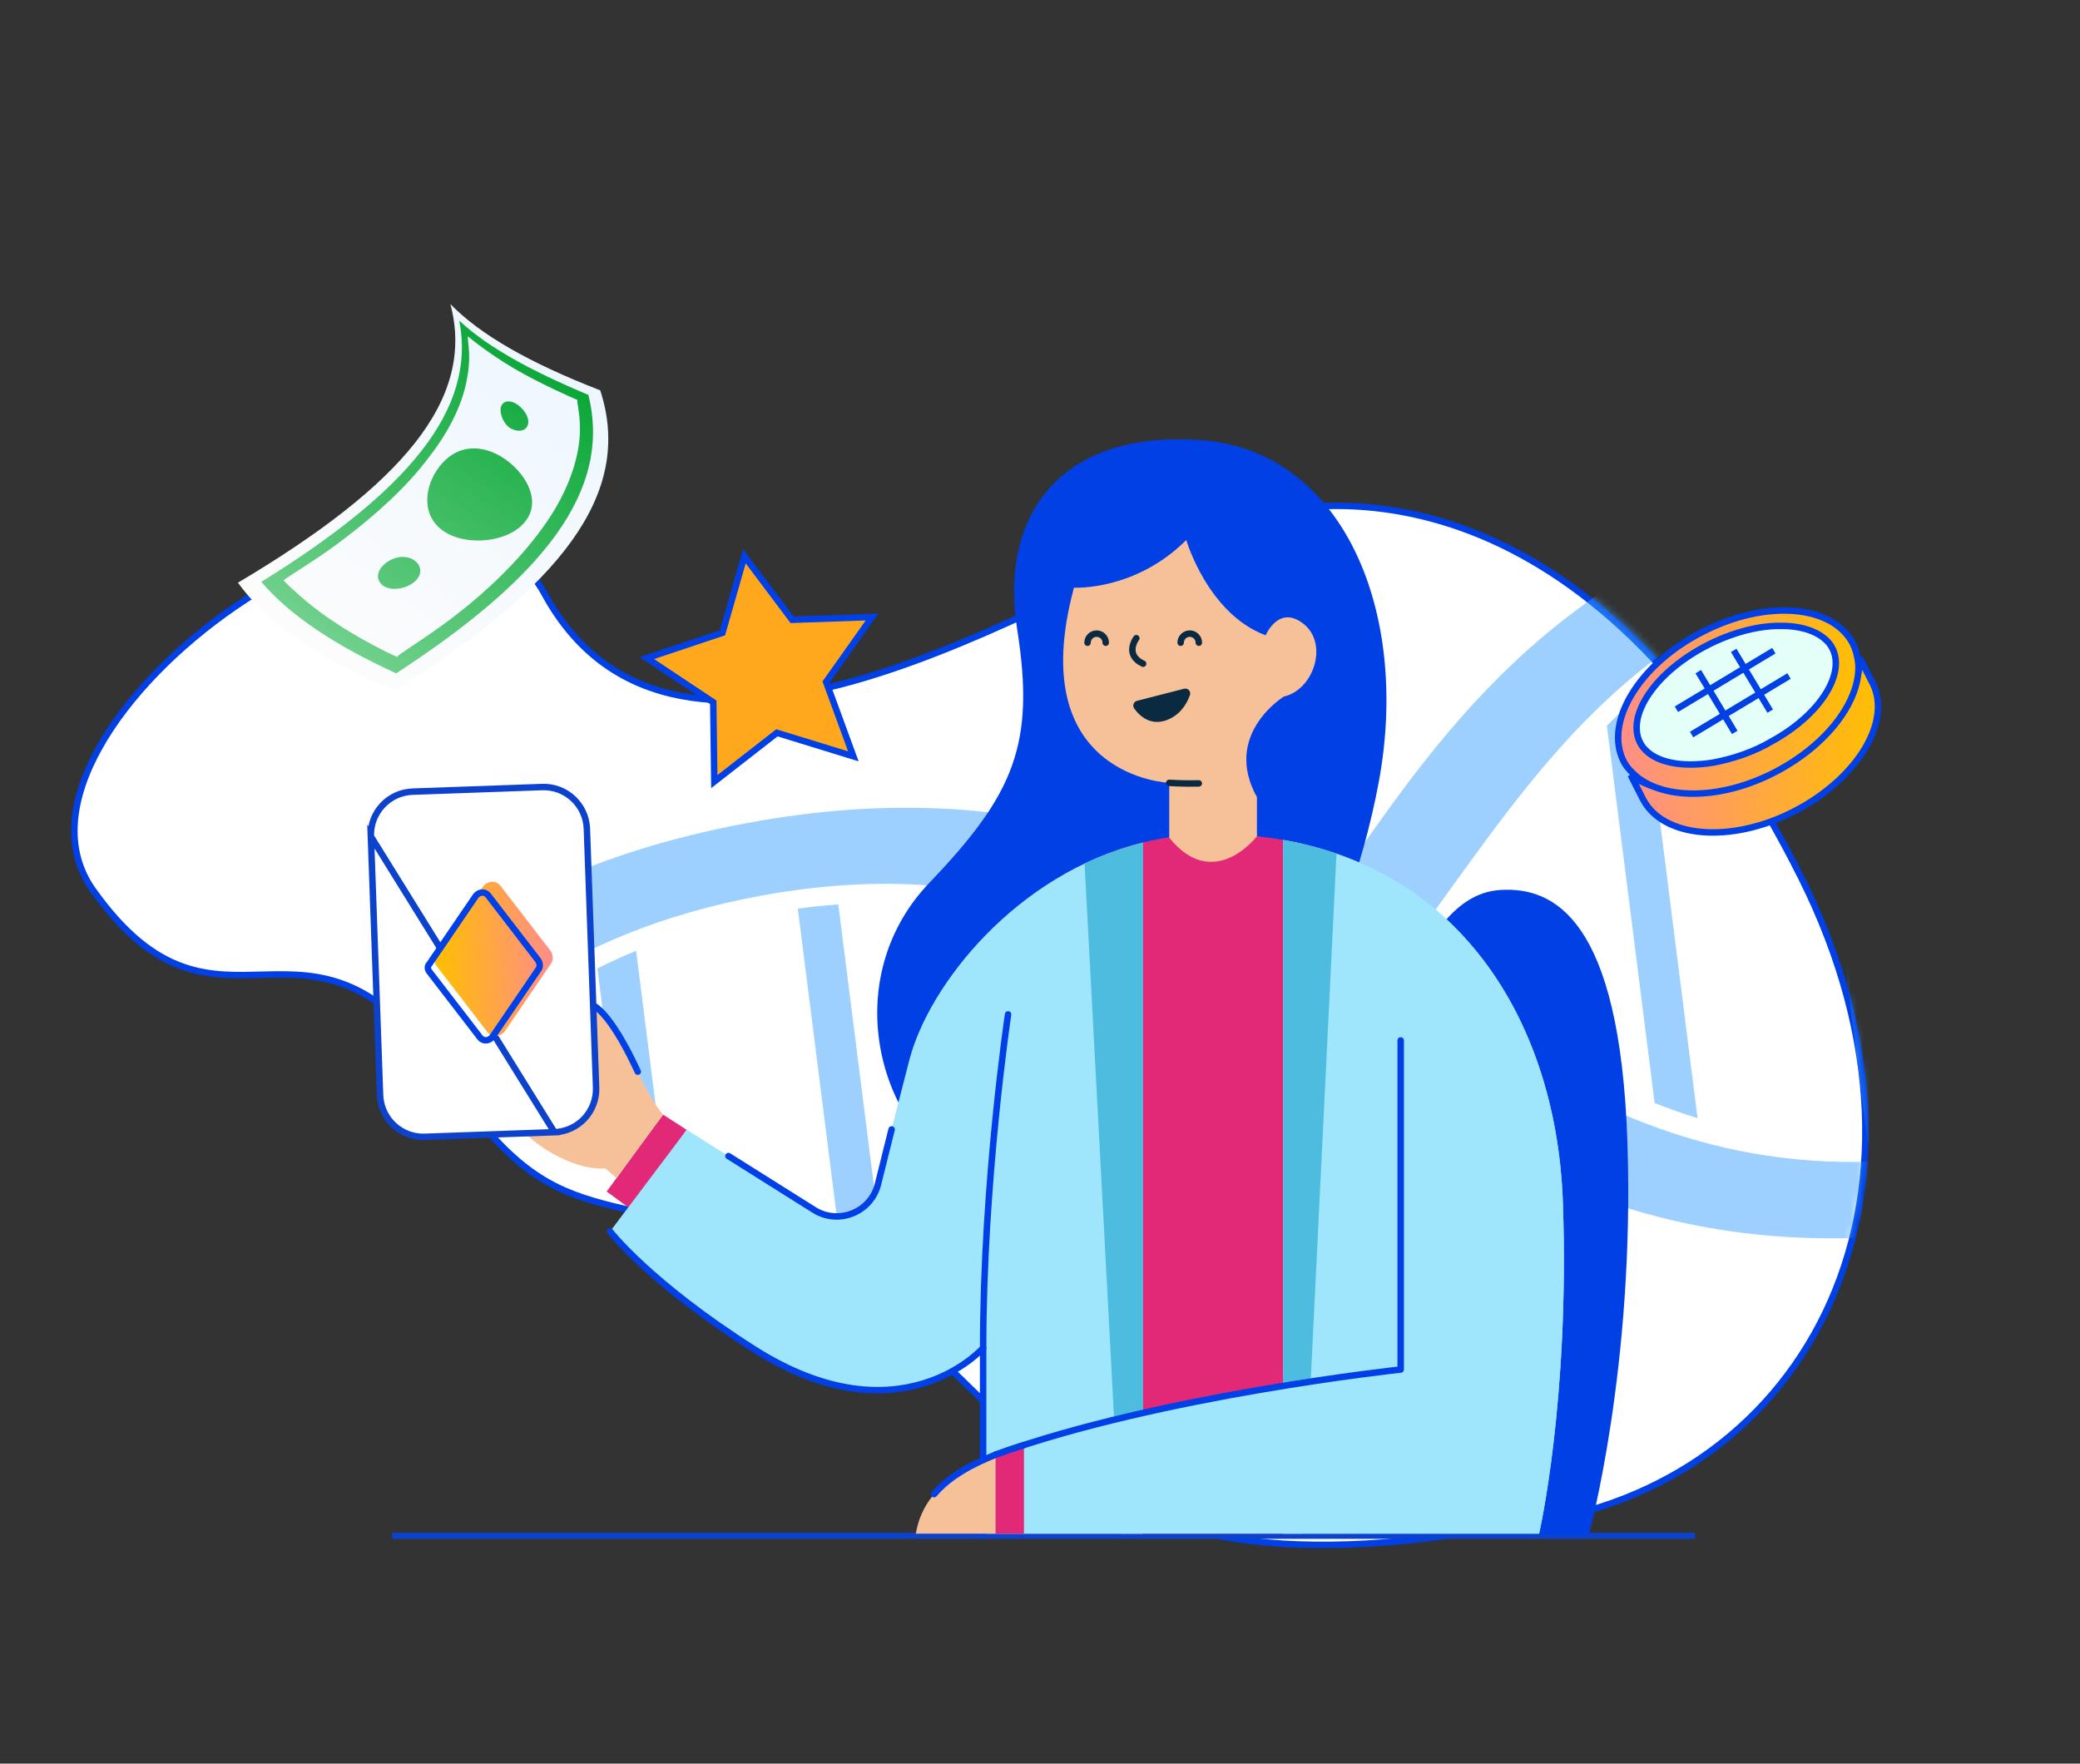 <svg width="322" height="273" viewBox="0 0 322 273" fill="none" xmlns="http://www.w3.org/2000/svg">
<rect x="0" y="0" width="322" height="273" fill="#333333" stroke="none"/>
<path d="M278.852 135.867C303.807 185.776 279.146 231.815 233.377 236.197C158.744 249.993 159.213 211.66 125.9 196.613C92.587 181.566 87.105 192.978 69.092 166.635C47.577 135.17 34.214 165.68 14.386 137.766C-3.535 112.536 67.62 61.336 84.315 91.944C104.894 129.671 161.699 92.08 186.252 82.246C210.805 72.412 249.779 77.724 278.852 135.867Z" fill="white" stroke="#0040E5"/>
<mask id="mask0" mask-type="alpha" maskUnits="userSpaceOnUse" x="1" y="0" width="320" height="271">
<path d="M278.839 134.833C303.802 184.728 279.154 230.743 233.39 235.113C158.769 248.887 159.23 210.57 125.917 195.522C92.605 180.474 87.126 191.88 69.109 165.544C47.59 134.087 34.235 164.582 14.403 136.675C-3.522 111.451 67.615 60.288 84.315 90.887C104.9 128.603 161.689 91.039 186.238 81.214C210.786 71.389 249.757 76.708 278.839 134.833Z" fill="#98FFF3"/>
</mask>
<g mask="url(#mask0)">
<g opacity="0.5">
<path d="M115.731 127.389C68.681 136.106 48.495 161.391 27.851 189.142C9.901 213.279 -7.053 236.077 -46.693 243.42C-51.45 244.3 -54.885 247.544 -54.355 250.666C-53.826 253.782 -49.538 255.595 -44.774 254.713C-22.813 250.645 -4.617 242.417 10.839 229.562C49.159 197.701 56.965 149.92 117.649 138.677C199.679 123.493 214.561 206.659 308.399 189.285C313.163 188.403 316.591 185.161 316.061 182.039C315.533 178.923 311.25 177.105 306.479 177.988C245.779 189.22 222.746 147.185 176.239 131.021C157.502 124.516 137.712 123.318 115.731 127.389Z" fill="#3CA1FF"/>
<path d="M30.467 179.801C5.418 164.811 -19.215 150.86 -57.644 158.924C-59.454 159.303 -61.243 159.72 -62.977 160.166C-67.657 161.367 -72.279 159.901 -73.3 156.89C-74.321 153.879 -71.356 150.466 -66.676 149.265C-17.389 136.616 12.006 152.07 39.566 168.455C36.389 172.185 33.388 175.987 30.467 179.801Z" fill="#3CA1FF"/>
<path d="M58.066 179.33C79.4 191.238 102.053 200.056 134.328 193.284C162.172 187.444 178.39 174.026 191.397 158.088C195.402 160.567 199.38 163.162 203.389 165.773C188.845 182.767 169.725 197.56 136.876 204.453C98.219 212.567 72.233 203.256 49.277 190.753C52.171 186.871 55.068 183.039 58.066 179.33Z" fill="#3CA1FF"/>
<path d="M283.303 87.884C248.201 98.736 233.91 123.775 216.744 148.251C212.682 145.622 208.567 143.008 204.326 140.507C221.241 115.975 237.627 89.931 278.365 77.332C282.959 75.909 287.785 77.129 289.145 80.036C290.506 82.952 287.891 86.467 283.303 87.884Z" fill="#3CA1FF"/>
<path d="M30.467 179.802C3.586 162.434 -23.332 149.171 -62.977 160.167C-20.974 150.324 3.262 164.758 30.467 179.802Z" fill="#3CA1FF"/>
<path d="M203.389 165.774C201.654 167.682 199.244 170.343 196.808 172.724C179.491 189.854 158.599 200.534 129.822 205.281C105.647 209.177 85.813 206.361 66.577 198.75C59.801 196.09 55.113 193.713 49.278 190.758C60.12 196.781 71.106 202.178 85.335 205.357C106.971 210.258 130.907 207.902 152.441 200.767C174.639 193.4 189.203 182.159 201.884 167.563L203.389 165.774Z" fill="#3CA1FF"/>
<path d="M283.304 87.884C248.371 97.806 232.591 123.787 216.745 148.25C234.807 124.357 247.828 99.802 283.304 87.884Z" fill="#3CA1FF"/>
<path d="M4.641 212.177L-1.075 167.024C1.201 167.978 3.442 168.998 5.658 170.074L10.204 205.987C8.404 208.101 6.553 210.17 4.641 212.177Z" fill="#3CA1FF"/>
<path d="M73.146 163.168L75.825 184.332C73.547 183.337 71.305 182.276 69.081 181.16L67.492 168.608C69.304 166.735 71.183 164.918 73.146 163.168Z" fill="#3CA1FF"/>
<path d="M98.474 147.181L104.175 192.185C101.976 191.947 99.824 191.626 97.714 191.232L92.482 149.904C94.403 148.942 96.397 148.031 98.474 147.181Z" fill="#3CA1FF"/>
<path d="M129.776 140.005L136.102 189.972C134.104 190.434 132.04 190.849 129.911 191.217L123.509 140.645C125.647 140.358 127.729 140.145 129.776 140.005Z" fill="#3CA1FF"/>
<path d="M162.485 143.945L166.649 176.846C164.772 178.134 162.819 179.364 160.769 180.53L155.902 142.088C158.147 142.63 160.337 143.251 162.485 143.945Z" fill="#3CA1FF"/>
<path d="M221.891 151.556C221.754 151.468 221.617 151.38 221.479 151.288L221.105 148.348C222.918 145.763 224.696 143.18 226.47 140.616L228.393 155.791C226.234 154.396 224.07 152.979 221.891 151.556Z" fill="#3CA1FF"/>
<path d="M256.155 170.744L248.758 112.327C250.573 110.504 252.463 108.745 254.432 107.057L262.798 173.081C260.536 172.382 258.328 171.599 256.155 170.744Z" fill="#3CA1FF"/>
<path d="M289.143 176.886L278.471 92.634C280.418 91.874 282.438 91.169 284.534 90.522C284.541 90.521 284.541 90.521 284.548 90.519L295.449 176.583C293.296 176.762 291.198 176.858 289.143 176.886Z" fill="#3CA1FF"/>
</g>
</g>
<rect x="60.704" y="237.243" width="201.704" height="0.96" fill="#0C42CC"/>
<path d="M245.965 237.581C245.965 237.581 253.109 211.508 251.936 176.768C250.763 142.029 240.46 137.285 232.326 137.757C226.267 138.107 221.55 143.37 216.462 155.318C211.367 167.26 208.732 209.243 210.141 237.581H245.965Z" fill="#0040E5"/>
<path d="M148.565 181.697C134.541 171.965 130.767 150.333 143.881 136.64C156.995 122.939 160.277 115.21 157.467 97.412C154.657 79.615 164.26 66.501 186.04 68.138C207.821 69.776 218.36 94.602 213.441 121.066C208.521 147.53 193.298 175.119 177.846 181.697C162.386 188.274 156.294 187.061 148.565 181.697Z" fill="#0040E5"/>
<path d="M97.814 187.303L93.919 184.439L102.653 172.538L106.298 174.883L97.814 187.303Z" fill="#E22978"/>
<path d="M176.963 237.407V130.413C157.292 135.258 143.781 152.489 140.782 164.047C139.016 170.853 137.244 177.922 135.93 183.273C134.852 187.64 129.818 189.675 126.01 187.276L106.305 174.883L94.445 190.625C94.445 190.625 100.651 198.631 116.724 208.841C139.38 223.242 152.205 208.665 152.205 208.665V237.407H176.963Z" fill="#9FE5FB"/>
<path d="M152.198 208.659C152.198 182.842 156.059 157.018 156.059 157.018" stroke="#0040E6" stroke-miterlimit="10" stroke-linecap="round" stroke-linejoin="round"/>
<path d="M102.653 172.538C101.675 171.372 100.321 169.35 98.731 165.886C95.442 158.716 92.093 154.423 90.314 155.502C88.534 156.587 90.273 160.906 90.273 160.906C90.273 160.906 82.779 155.178 80.091 153.736C77.402 152.294 76.222 155.825 77.84 157.065C77.84 157.065 74.639 154.969 73.419 156.876C72.192 158.79 75.137 160.576 75.137 160.576C75.137 160.576 72.563 159.019 71.424 160.886C69.969 163.285 79.268 169.256 79.268 169.256C79.268 169.256 76.687 168.791 74.625 168.771C72.563 168.75 72.165 171.392 74.032 171.904C75.899 172.416 79.538 172.794 80.65 174.62C81.762 176.446 88.164 181.177 93.73 180.881L95.449 182.356" fill="#F6C199"/>
<path d="M98.731 165.886C95.442 158.716 92.093 154.423 90.314 155.502C88.534 156.587 90.273 160.906 90.273 160.906C90.273 160.906 82.779 155.178 80.091 153.736C77.402 152.294 76.222 155.825 77.84 157.065C77.84 157.065 74.639 154.969 73.419 156.876C72.192 158.79 75.137 160.576 75.137 160.576C75.137 160.576 72.563 159.019 71.424 160.886C69.969 163.285 79.268 169.256 79.268 169.256C79.268 169.256 76.687 168.791 74.625 168.771C72.563 168.75 72.165 171.392 74.032 171.904C75.899 172.416 79.538 172.794 80.65 174.62" stroke="#0040E5" stroke-miterlimit="10" stroke-linecap="round" stroke-linejoin="round"/>
<path d="M90.28 160.913C91.021 163.11 91.5 163.879 91.5 163.879C91.5 163.879 88.386 166.642 89.829 171.184" stroke="#0040E5" stroke-miterlimit="10" stroke-linecap="round" stroke-linejoin="round"/>
<path d="M77.84 157.072C77.84 157.072 83.117 160.388 86.661 163.865" stroke="#0040E5" stroke-miterlimit="10" stroke-linecap="round" stroke-linejoin="round"/>
<path d="M87.301 163.131C87.301 163.131 86.412 164.128 86.108 164.56" stroke="#0040E5" stroke-miterlimit="10" stroke-linecap="round" stroke-linejoin="round"/>
<path d="M75.138 160.59C75.138 160.59 81.27 164.694 83.925 167.187" stroke="#0040E5" stroke-miterlimit="10" stroke-linecap="round" stroke-linejoin="round"/>
<path d="M84.485 166.688C84.485 166.688 83.939 167.12 83.481 167.686" stroke="#0040E5" stroke-miterlimit="10" stroke-linecap="round" stroke-linejoin="round"/>
<path d="M79.268 169.27C79.268 169.27 80.44 169.924 81.444 170.678" stroke="#0040E5" stroke-miterlimit="10" stroke-linecap="round" stroke-linejoin="round"/>
<path d="M81.822 170.119C81.822 170.119 81.263 170.84 81.061 171.184" stroke="#0040E5" stroke-miterlimit="10" stroke-linecap="round" stroke-linejoin="round"/>
<path d="M171.43 132.145L174.867 237.408H200.266L201.715 130.635C197.335 129.611 192.604 129.065 187.503 129.092C181.727 129.126 176.35 130.258 171.43 132.145Z" fill="#E22978"/>
<path d="M198.643 130.015V237.408H238.261C238.261 237.408 243.006 216.914 241.948 186.178C241.018 158.865 226.617 134.895 198.643 130.015Z" fill="#9FE5FB"/>
<path d="M173.419 237.407H176.963V130.413C173.769 131.201 170.743 132.313 167.899 133.674L173.419 237.407Z" fill="#4EBCDF"/>
<path d="M138.031 174.823C137.263 177.882 136.542 180.766 135.929 183.273C134.851 187.64 129.817 189.675 126.009 187.276L112.767 178.947" stroke="#0040E6" stroke-miterlimit="10" stroke-linecap="round" stroke-linejoin="round"/>
<path d="M94.438 190.619C94.438 190.619 100.644 198.625 116.717 208.834C139.373 223.235 152.197 208.659 152.197 208.659V237.407" stroke="#0040E6" stroke-miterlimit="10" stroke-linecap="round" stroke-linejoin="round"/>
<path d="M206.898 132.145C204.29 131.249 201.541 130.521 198.643 130.015V237.408H201.75L206.898 132.145Z" fill="#4EBCDF"/>
<path d="M241.953 186.178C241.246 165.59 232.882 146.903 216.837 136.855V212.002C216.837 212.002 179.773 215.951 154.131 225.176V237.408H238.267C238.267 237.408 243.004 216.914 241.953 186.178Z" fill="#9FE5FB"/>
<path d="M154.13 225.17C147.863 227.69 142.829 231.08 141.778 237.408H154.13V225.17Z" fill="#F6C199"/>
<path d="M154.129 225.17C150.274 226.72 146.891 228.6 144.607 231.289" stroke="#0040E6" stroke-miterlimit="10" stroke-linecap="round" stroke-linejoin="round"/>
<path d="M216.837 161.048V211.995C216.837 211.995 179.773 215.944 154.131 225.17" stroke="#0040E6" stroke-miterlimit="10" stroke-linecap="round" stroke-linejoin="round"/>
<path d="M158.517 223.68C157.021 224.159 155.559 224.657 154.124 225.176V237.408H158.517V223.68Z" fill="#E22978"/>
<path d="M158.517 223.68C157.021 224.159 155.559 224.657 154.124 225.176" stroke="#0040E6" stroke-miterlimit="10" stroke-linecap="round" stroke-linejoin="round"/>
<path d="M181.007 129.672V121.181C181.007 121.181 158.35 120.305 166.255 90.97C166.255 90.97 175.737 91.496 183.642 83.591C183.642 83.591 186.977 95.007 195.934 98.342C195.934 98.342 197.955 93.51 201.817 96.583C205.678 99.656 203.4 106.773 198.744 107.824C198.744 107.824 189.201 113.68 194.586 123.398V129.436C194.586 129.443 187.914 138.223 181.007 129.672Z" fill="#F6C199"/>
<path d="M168.357 99.487C168.357 98.713 168.984 98.079 169.766 98.079C170.541 98.079 171.174 98.706 171.174 99.487" stroke="#0A2A42" stroke-miterlimit="10" stroke-linecap="round" stroke-linejoin="round"/>
<path d="M182.772 99.487C182.772 98.713 183.399 98.079 184.181 98.079C184.956 98.079 185.589 98.706 185.589 99.487" stroke="#0A2A42" stroke-miterlimit="10" stroke-linecap="round" stroke-linejoin="round"/>
<path d="M175.912 98.787C175.912 98.787 173.977 101.334 176.963 102.736" stroke="#0A2A42" stroke-miterlimit="10" stroke-linecap="round" stroke-linejoin="round"/>
<path d="M176.012 108.485L183.304 106.611C183.883 106.463 184.416 107.016 184.214 107.582C183.803 108.754 182.906 110.432 181.006 111.308C178.243 112.569 176.437 110.85 175.588 109.678C175.271 109.233 175.487 108.619 176.012 108.485Z" fill="#0A2A42"/>
<path d="M181.007 121.18C181.007 121.18 183.218 121.335 185.583 121.268" stroke="#0A2A42" stroke-miterlimit="10" stroke-linecap="round" stroke-linejoin="round"/>
<path d="M120.522 113.511L120.273 113.435L120.068 113.595L110.581 120.987L110.42 108.968L110.416 108.705L110.197 108.559L100.129 101.864L111.588 98.038L111.838 97.955L111.911 97.702L115.235 86.103L122.473 95.732L122.63 95.94L122.89 95.931L135.008 95.506L128.041 105.343L127.889 105.558L127.979 105.804L132.106 117.076L120.522 113.511Z" fill="#FFA81D" stroke="#0040E5"/>
<path d="M80.509 174.819L80.06 167.996L86.884 167.546L87.334 174.371L80.509 174.819Z" fill="#6DC0CF"/>
<path d="M85.826 175.26L85.826 175.26C89.521 175.129 92.41 172.027 92.279 168.331L90.853 128.28L90.853 128.28C90.722 124.586 87.62 121.697 83.924 121.828C83.924 121.828 83.924 121.828 83.924 121.828L63.866 122.542L63.866 122.542C60.172 122.673 57.282 125.776 57.413 129.471L85.826 175.26ZM85.826 175.26L65.768 175.974C62.072 176.105 58.97 173.216 58.838 169.521C58.838 169.521 58.838 169.521 58.838 169.521L57.413 129.471L85.826 175.26Z" fill="white" stroke="#0C42CC"/>
<path d="M67.675 149.65L75.436 159.732C76.105 160.614 77.392 160.577 78.138 159.654L85.307 149.144C85.679 148.618 85.656 147.845 85.252 147.213L77.492 137.131C76.822 136.249 75.535 136.286 74.789 137.209L67.62 147.719C67.12 148.249 67.142 149.021 67.675 149.65Z" fill="url(#paint0_linear)"/>
<path d="M66.534 150.494C66.539 150.5 66.544 150.506 66.549 150.512L74.309 160.594L74.311 160.597C74.753 161.179 75.641 161.215 76.215 160.522L83.371 150.029L83.371 150.029L83.376 150.023C83.604 149.699 83.626 149.16 83.319 148.667L75.573 138.604L75.573 138.604L75.57 138.601C75.129 138.019 74.24 137.983 73.667 138.676L66.51 149.169C66.495 149.19 66.479 149.211 66.46 149.23C66.168 149.54 66.132 150.021 66.534 150.494Z" stroke="#0040E5" stroke-linecap="round" stroke-linejoin="round"/>
<path d="M36.837 90.194C62.201 75.141 73.668 61.818 69.724 47.076C74.395 51.848 81.97 56.168 92.92 60.424C98.215 76.597 86.474 90.865 61.102 106.925C49.771 102.132 41.554 96.712 36.837 90.194Z" fill="url(#paint1_linear)"/>
<path fill-rule="evenodd" clip-rule="evenodd" d="M71.097 49.632C75.476 53.72 82.138 57.382 91.079 61.12C94.815 76.038 83.998 89.455 61.33 104.232C52.008 99.958 44.998 95.376 40.449 90.073C63.052 76.064 73.805 63.417 71.097 49.632ZM51.445 96.076C55.362 98.77 60.494 101.295 61.468 101.687C61.533 101.509 62.413 100.922 63.767 100.02C65.547 98.834 68.145 97.103 70.783 95.038C75.547 91.374 80.527 86.527 83.908 81.817C87.407 77.077 89.159 72.384 89.632 68.628C89.977 66.118 89.657 64.068 89.475 62.903C89.393 62.38 89.34 62.035 89.386 61.907C88.412 61.514 83.486 59.316 79.684 57.097C75.735 54.788 72.91 52.458 72.44 52.069C72.394 52.194 72.428 52.505 72.479 52.973C72.597 54.057 72.806 55.98 72.333 58.374C71.803 61.892 69.875 66.377 66.318 70.879C62.909 75.471 57.843 79.962 53.169 83.479C50.474 85.543 47.822 87.244 46.051 88.381L46.051 88.381L46.051 88.381C44.828 89.166 44.025 89.682 43.914 89.862C44.414 90.369 47.41 93.411 51.445 96.076ZM79.85 62.457C78.7 61.857 77.751 62.086 77.506 63.15C77.38 64.185 77.99 65.67 79.022 66.299C80.319 66.99 81.505 66.703 81.75 65.639C81.995 64.575 81.029 63.177 79.85 62.457ZM59.711 87.17C61.081 86.085 62.918 85.892 64.125 86.73C65.332 87.568 65.439 89.049 64.07 90.133C62.7 91.218 60.507 91.498 59.3 90.66C58.064 89.703 58.341 88.255 59.711 87.17ZM77.569 70.668C73.914 68.539 70.417 69.134 68.025 72.224C65.634 75.314 65.125 79.958 68.837 82.325C72.549 84.691 79.127 83.853 81.461 80.525C83.824 77.317 81.252 72.916 77.569 70.668Z" fill="url(#paint2_linear)"/>
<path d="M284.538 110.85C286.696 107.931 287.922 104.798 287.925 101.879L289.847 105.656L289.849 105.66C291.381 108.601 290.864 112.283 288.666 115.925C286.472 119.56 282.64 123.08 277.717 125.607C272.796 128.132 267.701 129.156 263.457 128.788C259.207 128.419 255.887 126.667 254.352 123.721C254.352 123.72 254.351 123.72 254.351 123.719L252.441 119.968C254.843 121.75 258.199 122.61 261.948 122.53C265.857 122.446 270.233 121.34 274.497 119.141C278.762 116.942 282.206 114.004 284.538 110.85Z" fill="url(#paint3_linear)" stroke="#0040E5"/>
<path d="M263.462 97.862L263.465 97.861C268.453 95.27 273.547 94.214 277.773 94.566C282.003 94.918 285.29 96.669 286.827 99.615C287.314 100.59 287.566 101.703 287.694 102.719C287.875 105.513 286.725 108.642 284.46 111.63C282.195 114.617 278.841 117.428 274.696 119.566C270.553 121.702 266.326 122.763 262.583 122.843C258.838 122.924 255.619 122.022 253.439 120.282C252.536 119.508 251.813 118.773 251.334 117.816C249.861 114.871 250.382 111.184 252.564 107.542C254.742 103.907 258.541 100.388 263.462 97.862Z" fill="url(#paint4_linear)" stroke="#0040E5"/>
<path d="M274.407 114.678L274.4 114.682L274.394 114.685C271.402 116.46 268.185 117.491 265.17 118.055C262.746 118.439 260.504 118.441 258.632 118.042C256.76 117.644 255.291 116.853 254.355 115.677C252.934 113.821 253.047 111.241 254.606 108.457C256.162 105.678 259.116 102.798 263.143 100.506C267.297 98.145 271.818 96.866 275.52 96.887L275.52 96.887L275.531 96.887C278.977 96.829 281.759 97.829 283.204 99.623C284.623 101.478 284.51 104.058 282.951 106.826C281.394 109.591 278.438 112.443 274.407 114.678Z" fill="#E4FFF7" stroke="#0040E5"/>
<line x1="274.605" y1="100.723" x2="259.519" y2="109.785" stroke="#0040E5"/>
<line x1="274.039" y1="110.078" x2="268.389" y2="100.672" stroke="#0040E5"/>
<line x1="276.958" y1="104.642" x2="261.872" y2="113.703" stroke="#0040E5"/>
<line x1="268.556" y1="113.373" x2="262.906" y2="103.967" stroke="#0040E5"/>
<defs>
<linearGradient id="paint0_linear" x1="85.727" y1="148.119" x2="67.294" y2="148.648" gradientUnits="userSpaceOnUse">
<stop stop-color="#FF8C8C"/>
<stop offset="1" stop-color="#FFBF00"/>
</linearGradient>
<linearGradient id="paint1_linear" x1="82.889" y1="54.603" x2="48.41" y2="99.907" gradientUnits="userSpaceOnUse">
<stop stop-color="#EEF7FF"/>
<stop offset="1" stop-color="#FCFCFC"/>
</linearGradient>
<linearGradient id="paint2_linear" x1="85.252" y1="52.017" x2="51.967" y2="100.433" gradientUnits="userSpaceOnUse">
<stop stop-color="#04A432"/>
<stop offset="1" stop-color="#71D18D"/>
</linearGradient>
<linearGradient id="paint3_linear" x1="250.535" y1="114.316" x2="291.155" y2="114.316" gradientUnits="userSpaceOnUse">
<stop stop-color="#FF8C8C"/>
<stop offset="1" stop-color="#FFBF00"/>
</linearGradient>
<linearGradient id="paint4_linear" x1="249.668" y1="108.617" x2="288.143" y2="108.617" gradientUnits="userSpaceOnUse">
<stop stop-color="#FF8C8C"/>
<stop offset="1" stop-color="#FFBF00"/>
</linearGradient>
</defs>
</svg>
